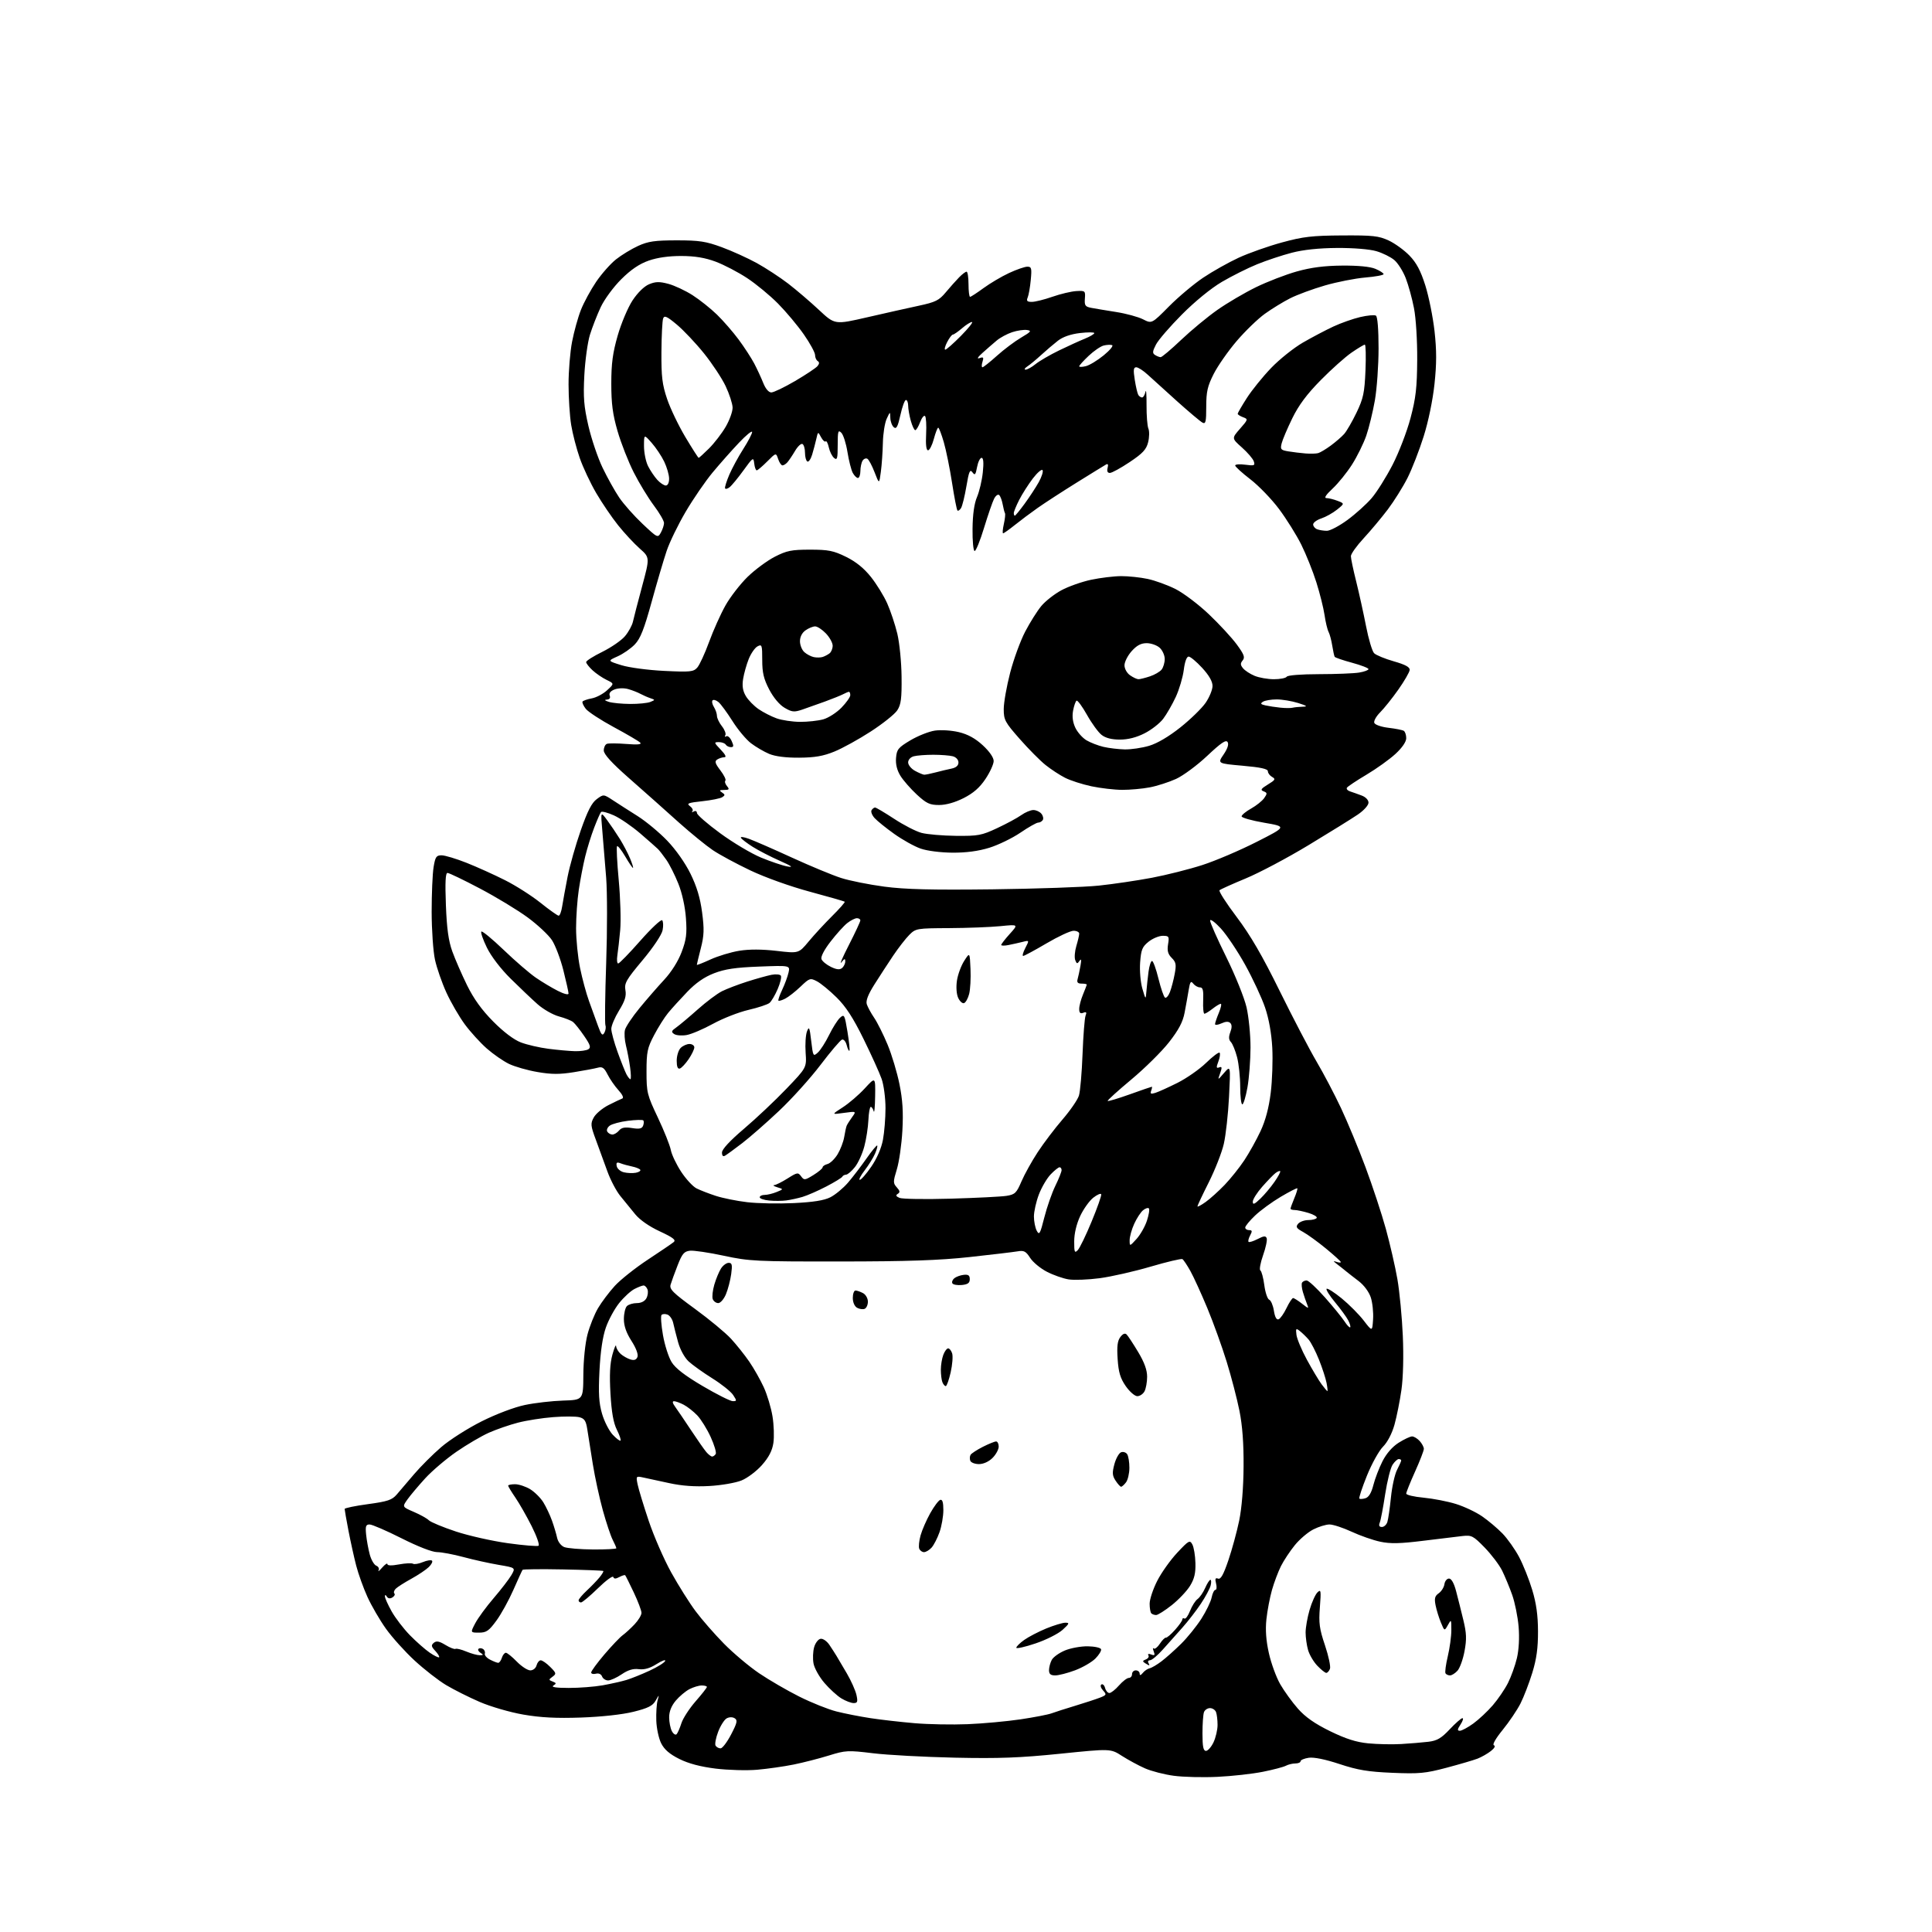 <?xml version="1.0" encoding="UTF-8" standalone="no"?>
<svg 
  version="1.1" 
  xmlns="http://www.w3.org/2000/svg" 
  xmlns:xlink="http://www.w3.org/1999/xlink" 
  xmlns:svg="http://www.w3.org/2000/svg"
  xmlns:rdf="http://www.w3.org/1999/02/22-rdf-syntax-ns#"
  xmlns:cc="http://creativecommons.org/ns#"
  xmlns:dc="http://purl.org/dc/elements/1.1/"
  viewBox="0 0 768 768"
  width="768"
  height="768"
>
<style>svg {background-color: white; }</style>"
<path stroke="none" fill="black" fill-rule="evenodd" d="M484.00,706.32C478.23,706.60 470.41,706.41 466.62,705.90C462.84,705.40 457.67,704.06 455.13,702.94C452.59,701.82 448.48,699.59 445.99,698.00C441.47,695.09 441.47,695.09 421.48,697.13C405.51,698.76 397.08,699.08 379.50,698.70C367.40,698.43 352.77,697.65 347.00,696.94C337.06,695.73 336.13,695.78 329.50,697.84C325.65,699.03 319.35,700.65 315.50,701.43C311.65,702.21 305.12,703.14 301.00,703.50C296.88,703.86 289.45,703.65 284.50,703.05C278.45,702.30 273.71,701.05 270.05,699.22C266.19,697.30 264.08,695.47 262.83,693.00C261.86,691.08 260.99,687.02 260.89,684.00C260.79,680.97 261.01,677.37 261.39,676.00C262.07,673.50 262.07,673.50 260.60,676.07C259.44,678.10 257.58,679.03 251.81,680.46C247.40,681.56 239.15,682.46 231.00,682.75C221.14,683.09 214.94,682.77 208.00,681.57C202.71,680.65 195.04,678.42 190.68,676.54C186.38,674.68 180.37,671.66 177.31,669.83C174.26,668.00 168.65,663.63 164.83,660.11C161.02,656.60 155.89,650.90 153.43,647.46C150.97,644.01 147.66,638.31 146.06,634.79C144.46,631.27 142.45,625.67 141.59,622.35C140.73,619.03 139.35,612.75 138.51,608.41C137.68,604.06 137.00,600.20 137.00,599.84C137.00,599.47 141.16,598.61 146.25,597.92C154.11,596.85 155.83,596.28 157.72,594.08C158.94,592.66 162.04,589.02 164.62,586.00C167.19,582.98 172.04,578.13 175.40,575.24C178.75,572.35 186.00,567.74 191.50,564.99C197.30,562.09 204.52,559.36 208.68,558.50C212.63,557.67 219.46,556.89 223.85,556.75C231.83,556.50 231.83,556.50 231.89,546.50C231.92,540.80 232.63,533.92 233.53,530.50C234.39,527.20 236.27,522.50 237.70,520.06C239.13,517.62 242.15,513.61 244.40,511.15C246.66,508.69 252.55,504.01 257.50,500.75C262.45,497.49 267.09,494.34 267.81,493.74C268.81,492.91 267.53,491.93 262.31,489.50C258.10,487.55 254.35,484.95 252.50,482.68C250.85,480.66 248.19,477.41 246.60,475.44C245.00,473.48 242.69,469.09 241.46,465.69C240.24,462.28 238.18,456.66 236.90,453.19C234.76,447.43 234.69,446.64 236.04,444.19C236.85,442.71 239.49,440.51 241.89,439.29C244.30,438.07 246.77,436.90 247.38,436.67C248.04,436.43 247.41,435.07 245.86,433.38C244.41,431.80 242.47,428.99 241.54,427.15C240.18,424.46 239.42,423.93 237.67,424.42C236.48,424.75 232.20,425.56 228.18,426.20C222.48,427.12 219.25,427.11 213.68,426.15C209.73,425.48 204.63,424.02 202.34,422.92C200.05,421.81 196.07,419.05 193.50,416.79C190.93,414.53 187.01,410.22 184.79,407.22C182.57,404.21 179.28,398.55 177.48,394.63C175.68,390.71 173.63,384.80 172.91,381.50C172.19,378.20 171.60,369.65 171.59,362.50C171.59,355.35 171.93,347.36 172.35,344.75C173.02,340.61 173.43,340.00 175.54,340.00C176.86,340.00 181.34,341.35 185.48,342.99C189.63,344.64 196.50,347.74 200.76,349.89C205.02,352.03 211.37,356.08 214.88,358.89C218.39,361.70 221.63,364.00 222.08,364.00C222.54,364.00 223.17,362.31 223.48,360.25C223.80,358.19 224.77,352.90 225.63,348.50C226.50,344.10 228.85,335.81 230.86,330.08C233.54,322.41 235.21,319.14 237.21,317.67C239.92,315.67 239.92,315.67 243.71,318.16C245.79,319.53 250.20,322.35 253.50,324.43C256.80,326.52 262.08,330.90 265.23,334.18C268.62,337.70 272.40,343.07 274.48,347.32C276.96,352.35 278.34,356.94 279.09,362.65C279.98,369.39 279.90,371.86 278.58,376.98C277.71,380.38 277.00,383.33 277.00,383.53C277.00,383.73 279.45,382.77 282.44,381.40C285.43,380.03 290.59,378.47 293.90,377.94C297.86,377.30 302.92,377.32 308.71,377.99C317.50,379.02 317.50,379.02 321.45,374.26C323.62,371.64 327.82,367.10 330.77,364.16C333.73,361.22 335.99,358.65 335.79,358.46C335.60,358.26 329.38,356.47 321.97,354.48C314.22,352.40 304.17,348.80 298.31,346.02C292.71,343.36 285.96,339.72 283.31,337.92C280.67,336.13 274.68,331.25 270.00,327.08C265.32,322.91 261.01,319.05 260.41,318.50C259.81,317.95 254.98,313.68 249.67,309.00C243.10,303.21 240.02,299.81 240.01,298.33C240.01,297.14 240.56,295.95 241.25,295.69C241.94,295.43 245.43,295.46 249.00,295.74C253.50,296.10 255.19,295.94 254.50,295.21C253.95,294.64 249.22,291.86 244.00,289.05C238.78,286.23 233.75,282.94 232.83,281.74C231.91,280.54 231.34,279.26 231.57,278.89C231.79,278.53 233.45,277.95 235.25,277.61C237.05,277.28 239.80,275.82 241.35,274.37C244.19,271.75 244.19,271.75 241.12,270.26C239.43,269.44 236.91,267.72 235.52,266.43C234.14,265.15 233.00,263.69 233.00,263.19C233.00,262.68 235.90,260.85 239.44,259.11C242.98,257.36 247.03,254.57 248.44,252.89C249.85,251.22 251.26,248.64 251.59,247.17C251.91,245.70 253.56,239.35 255.25,233.06C258.33,221.62 258.33,221.62 254.31,218.06C252.09,216.10 248.22,211.94 245.71,208.80C243.20,205.67 239.28,199.90 236.99,195.98C234.70,192.06 231.76,185.81 230.46,182.08C229.16,178.35 227.62,172.42 227.05,168.90C226.48,165.38 226.01,158.15 226.01,152.84C226.00,147.52 226.63,139.87 227.41,135.84C228.19,131.80 229.77,126.10 230.93,123.17C232.09,120.24 234.81,115.23 236.97,112.04C239.14,108.85 242.70,104.82 244.88,103.10C247.06,101.37 251.01,98.97 253.67,97.75C257.67,95.93 260.31,95.55 269.00,95.54C277.96,95.54 280.59,95.94 286.90,98.26C290.98,99.76 297.24,102.60 300.83,104.57C304.42,106.55 310.04,110.23 313.33,112.75C316.61,115.28 322.12,119.99 325.57,123.22C331.85,129.09 331.85,129.09 344.68,126.14C351.73,124.52 360.96,122.44 365.20,121.54C371.91,120.10 373.28,119.42 375.97,116.19C377.67,114.16 380.04,111.49 381.26,110.25C382.47,109.01 383.80,108.00 384.23,108.00C384.65,108.00 385.00,110.25 385.00,113.00C385.00,115.75 385.28,118.00 385.62,118.00C385.95,118.00 388.36,116.43 390.97,114.52C393.58,112.61 398.14,109.91 401.11,108.53C404.07,107.15 407.34,106.02 408.37,106.01C410.03,106.00 410.19,106.61 409.75,111.25C409.48,114.14 408.93,117.29 408.52,118.25C407.94,119.63 408.29,120.00 410.18,120.00C411.49,120.00 415.18,119.08 418.37,117.96C421.57,116.84 425.83,115.83 427.84,115.71C431.37,115.51 431.49,115.61 431.26,118.67C431.05,121.42 431.38,121.91 433.76,122.37C435.27,122.66 439.74,123.40 443.70,124.03C447.66,124.65 452.46,125.96 454.37,126.93C457.85,128.71 457.85,128.71 464.67,121.82C468.43,118.03 474.54,112.90 478.26,110.40C481.97,107.90 488.33,104.33 492.37,102.46C496.42,100.59 504.18,97.85 509.62,96.37C518.03,94.07 521.58,93.66 533.50,93.59C545.72,93.51 548.07,93.77 552.00,95.59C554.48,96.74 558.20,99.44 560.28,101.59C563.07,104.47 564.73,107.60 566.59,113.47C567.97,117.86 569.62,126.03 570.25,131.64C571.10,139.31 571.10,144.53 570.23,152.67C569.55,159.07 567.79,167.59 565.92,173.50C564.19,179.00 561.30,186.43 559.50,190.00C557.69,193.57 554.17,199.20 551.68,202.50C549.18,205.80 544.86,210.96 542.07,213.98C539.28,216.99 537.00,220.19 537.00,221.09C537.00,221.99 537.94,226.50 539.10,231.11C540.25,235.73 542.01,243.72 543.02,248.89C544.02,254.05 545.47,258.90 546.23,259.66C547.00,260.43 550.52,261.88 554.06,262.89C558.66,264.20 560.46,265.18 560.37,266.32C560.30,267.19 558.27,270.70 555.87,274.11C553.47,277.52 550.21,281.59 548.64,283.16C547.07,284.72 546.02,286.61 546.30,287.35C546.60,288.11 549.04,288.96 551.93,289.31C554.75,289.64 557.49,290.18 558.02,290.51C558.56,290.85 559.00,292.16 559.00,293.43C559.00,294.88 557.39,297.23 554.70,299.71C552.33,301.89 547.15,305.60 543.18,307.96C539.21,310.32 535.72,312.65 535.42,313.13C535.12,313.62 535.69,314.28 536.69,314.60C537.68,314.92 539.74,315.65 541.25,316.22C542.87,316.82 544.00,317.99 544.00,319.07C544.00,320.11 542.15,322.17 539.75,323.80C537.41,325.39 528.63,330.85 520.23,335.92C511.83,341.00 500.58,346.96 495.23,349.18C489.88,351.40 485.18,353.51 484.78,353.88C484.38,354.24 487.45,359.03 491.60,364.52C497.05,371.75 501.78,379.87 508.73,394.00C514.02,404.73 520.60,417.32 523.36,422.00C526.12,426.68 530.49,435.00 533.08,440.50C535.66,446.00 540.05,456.57 542.82,464.00C545.59,471.43 549.23,482.45 550.90,488.50C552.56,494.55 554.63,503.55 555.49,508.50C556.35,513.45 557.32,523.58 557.64,531.00C558.00,539.12 557.78,547.69 557.09,552.50C556.47,556.90 555.22,563.12 554.33,566.33C553.33,569.88 551.55,573.29 549.77,575.08C548.16,576.69 545.28,581.88 543.37,586.62C541.46,591.35 540.11,595.44 540.37,595.71C540.63,595.97 541.73,595.90 542.81,595.56C544.12,595.15 545.17,593.39 545.93,590.35C546.57,587.82 548.20,583.56 549.56,580.88C551.12,577.80 553.49,575.09 556.00,573.50C558.18,572.13 560.57,571.00 561.33,571.00C562.08,571.00 563.43,571.82 564.35,572.83C565.26,573.83 566.00,575.24 566.00,575.95C566.00,576.67 564.42,580.74 562.50,585.00C560.58,589.26 559.00,593.19 559.00,593.73C559.00,594.27 562.11,595.00 565.90,595.35C569.70,595.71 575.48,596.83 578.75,597.85C582.02,598.86 586.70,601.07 589.15,602.76C591.59,604.44 595.24,607.51 597.25,609.58C599.26,611.65 602.23,615.85 603.86,618.92C605.49,621.99 607.84,627.88 609.08,632.00C610.70,637.35 611.36,642.09 611.38,648.50C611.40,655.12 610.80,659.48 609.11,664.97C607.84,669.09 605.73,674.58 604.41,677.18C603.09,679.78 599.91,684.49 597.34,687.65C594.56,691.06 593.14,693.55 593.85,693.78C594.57,694.02 594.09,694.93 592.64,696.07C591.32,697.11 588.94,698.46 587.37,699.08C585.79,699.69 580.23,701.32 575.00,702.71C566.59,704.94 564.13,705.17 553.50,704.72C543.79,704.31 539.78,703.64 532.50,701.24C526.82,699.36 522.30,698.44 520.25,698.74C518.46,699.01 517.00,699.63 517.00,700.11C517.00,700.60 516.07,701.00 514.93,701.00C513.80,701.00 512.10,701.41 511.16,701.91C510.23,702.41 506.09,703.50 501.98,704.32C497.87,705.14 489.77,706.05 484.00,706.32zM479.39,696.00C480.15,696.00 481.50,694.47 482.39,692.60C483.27,690.73 484.00,687.62 484.00,685.68C484.00,683.75 483.73,681.45 483.39,680.58C483.06,679.71 481.98,679.00 481.00,679.00C480.02,679.00 478.94,679.71 478.61,680.58C478.27,681.45 478.00,685.28 478.00,689.08C478.00,694.31 478.34,696.00 479.39,696.00zM286.44,695.00C287.16,695.00 289.05,692.51 290.63,689.47C293.04,684.84 293.27,683.80 292.05,683.04C291.19,682.50 289.92,682.51 288.89,683.06C287.95,683.56 286.41,685.97 285.48,688.41C284.55,690.85 284.09,693.33 284.45,693.92C284.82,694.52 285.71,695.00 286.44,695.00zM557.00,693.28C560.58,693.07 565.44,692.67 567.81,692.38C571.27,691.96 572.93,690.99 576.28,687.43C578.57,684.99 580.85,683.00 581.34,683.00C581.83,683.00 581.49,684.12 580.59,685.50C579.29,687.49 579.23,688.00 580.33,688.00C581.08,688.00 583.48,686.71 585.66,685.13C587.84,683.55 591.32,680.29 593.40,677.88C595.48,675.47 598.20,671.48 599.45,669.00C600.70,666.52 602.30,662.07 603.00,659.11C603.78,655.77 604.04,651.00 603.67,646.61C603.34,642.70 602.19,637.02 601.12,634.00C600.05,630.98 598.24,626.63 597.11,624.33C595.97,622.04 592.84,617.92 590.16,615.16C585.66,610.54 584.98,610.19 581.39,610.59C579.25,610.83 572.19,611.69 565.70,612.49C556.61,613.62 552.71,613.71 548.70,612.86C545.84,612.26 540.71,610.47 537.29,608.88C533.88,607.30 529.92,606.00 528.50,606.00C527.08,606.00 524.18,606.89 522.05,607.98C519.92,609.06 516.61,611.88 514.71,614.23C512.80,616.58 510.33,620.31 509.21,622.53C508.10,624.75 506.49,629.02 505.63,632.03C504.78,635.04 503.78,640.27 503.42,643.66C502.97,647.90 503.27,652.12 504.40,657.16C505.30,661.20 507.33,666.75 508.91,669.50C510.49,672.25 513.66,676.63 515.96,679.24C518.93,682.59 522.66,685.20 528.73,688.17C535.00,691.23 539.10,692.54 543.91,693.01C547.53,693.36 553.42,693.49 557.00,693.28zM268.97,689.36C269.40,688.89 270.26,686.92 270.88,684.98C271.50,683.05 274.03,679.15 276.50,676.32C278.98,673.49 281.00,670.91 281.00,670.59C281.00,670.26 280.08,670.00 278.95,670.00C277.82,670.00 275.63,670.66 274.07,671.46C272.51,672.27 270.06,674.33 268.62,676.04C266.89,678.10 266.00,680.34 266.00,682.64C266.00,684.56 266.49,687.05 267.09,688.17C267.69,689.30 268.54,689.83 268.97,689.36zM384.65,685.39C390.79,685.14 400.24,684.27 405.65,683.47C411.07,682.66 416.62,681.59 418.00,681.08C419.38,680.57 423.65,679.20 427.50,678.04C431.35,676.87 435.75,675.43 437.28,674.83C439.87,673.81 439.95,673.60 438.47,671.96C437.56,670.96 437.28,669.95 437.82,669.61C438.34,669.29 439.01,669.92 439.29,671.01C439.58,672.11 440.35,673.00 441.00,673.00C441.65,673.00 443.37,671.65 444.81,670.00C446.26,668.35 448.02,667.00 448.72,667.00C449.43,667.00 450.00,666.33 450.00,665.50C450.00,664.67 450.68,664.00 451.50,664.00C452.32,664.00 453.01,664.56 453.03,665.25C453.05,666.12 453.43,666.05 454.29,665.00C454.96,664.17 456.18,663.35 457.00,663.17C457.83,662.99 459.95,661.74 461.72,660.39C463.49,659.05 466.99,655.93 469.49,653.46C472.00,650.99 475.62,646.50 477.55,643.50C479.47,640.49 481.32,636.67 481.65,635.01C481.98,633.36 482.65,632.00 483.14,632.00C483.64,632.00 483.75,630.87 483.41,629.49C482.93,627.57 483.11,627.11 484.20,627.52C485.25,627.93 486.34,625.99 488.28,620.29C489.74,616.00 491.68,608.90 492.59,604.50C493.61,599.56 494.29,591.34 494.34,583.00C494.41,573.82 493.88,566.72 492.70,560.81C491.74,556.03 489.46,547.26 487.62,541.31C485.79,535.37 482.33,525.77 479.93,520.00C477.53,514.23 474.50,507.59 473.20,505.26C471.90,502.93 470.48,500.80 470.04,500.52C469.60,500.25 463.92,501.59 457.42,503.50C450.93,505.41 441.82,507.48 437.19,508.10C432.56,508.71 426.98,508.93 424.80,508.58C422.62,508.24 418.73,506.87 416.17,505.55C413.60,504.23 410.60,501.75 409.50,500.03C407.81,497.39 407.04,496.99 404.50,497.43C402.85,497.71 394.30,498.73 385.50,499.69C373.40,501.01 360.84,501.44 334.00,501.46C300.60,501.49 297.86,501.36 287.75,499.18C281.84,497.91 275.77,497.01 274.25,497.18C271.94,497.45 271.16,498.38 269.36,503.00C268.18,506.02 266.93,509.46 266.58,510.64C266.03,512.47 267.44,513.87 276.26,520.30C281.94,524.44 288.38,529.78 290.58,532.16C292.77,534.55 296.05,538.65 297.85,541.28C299.66,543.91 302.25,548.50 303.62,551.47C304.98,554.45 306.54,559.66 307.09,563.07C307.64,566.47 307.79,571.22 307.43,573.61C306.97,576.67 305.62,579.29 302.90,582.37C300.78,584.79 297.11,587.55 294.77,588.50C292.42,589.46 286.68,590.45 282.00,590.71C276.23,591.04 271.09,590.67 266.00,589.56C261.88,588.66 257.21,587.65 255.64,587.32C252.84,586.72 252.79,586.78 253.47,590.10C253.85,591.97 255.83,598.48 257.87,604.56C259.91,610.64 263.93,619.87 266.81,625.06C269.69,630.25 274.06,637.20 276.53,640.50C278.99,643.80 284.05,649.59 287.76,653.36C291.46,657.13 297.74,662.41 301.69,665.10C305.65,667.79 312.85,671.97 317.69,674.40C322.54,676.83 329.20,679.50 332.50,680.33C335.80,681.17 341.88,682.36 346.00,682.99C350.12,683.62 358.00,684.52 363.50,684.99C369.00,685.47 378.52,685.64 384.65,685.39zM339.33,677.00C338.32,676.99 336.12,676.15 334.44,675.13C332.76,674.10 329.72,671.33 327.70,668.97C325.68,666.61 323.74,663.14 323.39,661.27C323.04,659.39 323.15,656.47 323.64,654.77C324.12,653.08 325.28,651.58 326.21,651.44C327.14,651.30 328.70,652.39 329.69,653.85C330.67,655.31 331.93,657.26 332.49,658.19C333.04,659.11 334.90,662.26 336.62,665.19C338.33,668.11 340.05,671.96 340.45,673.75C341.05,676.49 340.87,677.00 339.33,677.00zM226.07,670.98C230.23,670.99 236.30,670.52 239.57,669.94C242.83,669.35 247.07,668.40 249.00,667.82C250.93,667.24 255.06,665.58 258.19,664.13C261.33,662.69 264.12,660.94 264.41,660.26C264.70,659.58 263.18,660.12 261.04,661.47C258.37,663.16 256.16,663.80 253.94,663.52C251.69,663.23 249.65,663.84 247.13,665.56C245.15,666.90 242.73,668.00 241.74,668.00C240.75,668.00 239.66,667.29 239.33,666.42C238.97,665.47 237.98,665.03 236.86,665.33C235.84,665.59 235.00,665.37 235.00,664.83C235.00,664.29 237.36,661.07 240.25,657.67C243.14,654.28 246.40,650.85 247.50,650.05C248.60,649.25 250.74,647.29 252.25,645.69C253.76,644.09 255.00,642.05 255.00,641.14C255.00,640.24 253.62,636.58 251.93,633.01C250.24,629.45 248.71,626.37 248.52,626.18C248.33,625.99 247.27,626.32 246.17,626.91C244.72,627.68 244.06,627.67 243.79,626.87C243.59,626.26 240.83,628.29 237.67,631.38C234.50,634.47 231.48,637.00 230.96,637.00C230.43,637.00 230.00,636.62 230.00,636.16C230.00,635.70 231.46,633.96 233.25,632.29C235.04,630.62 237.32,628.26 238.32,627.03C239.32,625.81 240.00,624.67 239.82,624.49C239.64,624.32 232.43,624.04 223.80,623.87C215.16,623.70 207.93,623.78 207.73,624.03C207.53,624.29 205.89,627.88 204.08,632.00C202.27,636.12 199.23,641.64 197.31,644.25C194.33,648.32 193.34,649.00 190.39,649.00C186.96,649.00 186.96,649.00 188.93,645.25C190.02,643.19 193.29,638.72 196.20,635.33C199.12,631.93 202.29,627.82 203.25,626.18C204.99,623.20 204.99,623.20 198.25,622.06C194.54,621.43 188.23,620.04 184.24,618.96C180.25,617.88 175.52,617.00 173.74,616.99C171.81,616.99 166.09,614.76 159.61,611.49C153.62,608.47 147.91,606.00 146.92,606.00C145.44,606.00 145.20,606.68 145.54,610.02C145.76,612.24 146.41,615.79 146.98,617.92C147.55,620.05 148.72,622.06 149.57,622.39C150.43,622.72 150.84,623.55 150.49,624.24C150.14,624.93 150.78,624.44 151.92,623.14C153.07,621.84 154.00,621.22 154.00,621.76C154.00,622.38 155.68,622.43 158.61,621.88C161.15,621.41 163.65,621.28 164.17,621.61C164.69,621.93 166.46,621.64 168.09,620.96C169.73,620.28 171.36,620.03 171.73,620.39C172.09,620.76 171.51,621.91 170.44,622.94C169.38,623.98 166.26,626.07 163.52,627.58C160.77,629.09 157.98,630.87 157.31,631.54C156.64,632.21 156.40,633.06 156.77,633.44C157.14,633.81 156.79,634.51 156.00,635.00C155.07,635.57 154.28,635.46 153.79,634.70C153.27,633.88 153.03,633.85 153.02,634.62C153.01,635.24 154.20,637.90 155.67,640.53C157.15,643.17 160.41,647.42 162.92,650.00C165.44,652.57 168.99,655.70 170.81,656.95C172.63,658.20 174.31,659.02 174.55,658.79C174.78,658.55 174.10,657.41 173.03,656.26C171.41,654.53 171.32,653.98 172.45,653.04C173.49,652.18 174.59,652.39 177.08,653.90C178.89,655.00 180.68,655.70 181.07,655.45C181.47,655.21 183.40,655.69 185.36,656.51C187.33,657.33 189.74,657.99 190.72,657.98C192.21,657.97 192.26,657.82 191.03,657.04C190.22,656.53 189.85,655.81 190.21,655.45C190.57,655.09 191.37,655.11 191.99,655.49C192.60,655.87 192.93,656.70 192.73,657.32C192.52,657.95 193.44,659.04 194.79,659.73C196.13,660.43 197.60,661.00 198.05,661.00C198.50,661.00 199.15,660.10 199.50,659.00C199.85,657.90 200.56,657.00 201.09,657.00C201.61,657.00 203.56,658.58 205.43,660.50C207.30,662.42 209.72,664.00 210.80,664.00C211.93,664.00 212.99,663.14 213.29,662.00C213.58,660.90 214.33,660.00 214.95,660.00C215.58,660.00 217.28,661.18 218.72,662.63C221.15,665.06 221.22,665.36 219.65,666.51C218.04,667.69 218.05,667.80 219.69,668.44C221.19,669.01 221.23,669.24 219.97,670.04C218.99,670.66 221.00,670.97 226.07,670.98zM419.46,666.00C417.64,666.00 417.00,665.46 417.00,663.93C417.00,662.80 417.49,660.96 418.09,659.84C418.68,658.72 421.05,657.03 423.34,656.08C425.63,655.13 429.71,654.39 432.41,654.43C435.11,654.47 437.49,654.99 437.69,655.59C437.89,656.18 436.87,657.85 435.43,659.30C433.98,660.75 430.35,662.85 427.36,663.97C424.37,665.09 420.82,666.00 419.46,666.00zM576.40,666.00C575.70,666.00 574.89,665.63 574.61,665.18C574.33,664.72 574.74,661.68 575.51,658.43C576.29,655.17 576.93,650.48 576.93,648.00C576.93,643.66 576.88,643.59 575.57,645.96C574.20,648.42 574.20,648.42 572.77,644.96C571.98,643.06 571.03,639.97 570.66,638.10C570.12,635.38 570.38,634.42 571.93,633.34C572.99,632.59 574.01,630.97 574.18,629.74C574.36,628.51 575.17,627.50 576.00,627.50C576.96,627.50 577.98,629.31 578.82,632.50C579.55,635.25 580.84,640.42 581.70,643.98C582.97,649.22 583.06,651.58 582.17,656.36C581.57,659.61 580.31,663.10 579.38,664.13C578.45,665.16 577.11,666.00 576.40,666.00zM527.22,665.00C526.75,665.00 525.16,663.73 523.67,662.17C522.18,660.62 520.52,657.81 519.98,655.93C519.44,654.05 519.00,650.90 519.00,648.94C519.00,646.97 519.71,642.92 520.59,639.93C521.46,636.94 522.86,633.83 523.71,633.00C525.09,631.65 525.19,632.26 524.67,638.91C524.18,645.22 524.48,647.46 526.70,654.04C528.13,658.29 529.02,662.49 528.68,663.38C528.34,664.27 527.68,665.00 527.22,665.00zM456.81,661.98C456.64,661.98 455.90,661.59 455.17,661.12C454.10,660.45 454.16,660.15 455.48,659.65C456.39,659.30 456.85,658.57 456.51,658.02C456.14,657.42 456.59,657.29 457.62,657.69C459.00,658.21 459.20,657.97 458.62,656.45C458.22,655.41 458.22,654.89 458.62,655.29C459.02,655.69 460.11,654.85 461.05,653.43C461.98,652.00 463.07,650.91 463.46,651.00C463.86,651.09 465.49,649.69 467.09,647.90C468.69,646.11 470.00,644.24 470.00,643.76C470.00,643.28 470.37,643.11 470.83,643.40C471.29,643.68 472.29,642.31 473.06,640.35C473.83,638.40 475.17,636.28 476.05,635.65C476.93,635.02 478.28,633.04 479.07,631.25C479.85,629.46 480.79,628.00 481.15,628.00C481.51,628.00 481.56,629.01 481.25,630.25C480.95,631.49 479.20,634.75 477.37,637.50C475.54,640.25 472.23,644.52 470.02,647.00C467.80,649.48 464.31,653.40 462.25,655.71C460.19,658.03 457.91,659.94 457.19,659.96C456.47,659.98 456.16,660.45 456.50,661.00C456.84,661.55 456.98,661.99 456.81,661.98zM411.64,653.29C407.44,654.71 404.00,655.47 404.00,655.00C404.00,654.52 405.41,653.13 407.14,651.90C408.87,650.67 412.81,648.62 415.89,647.35C418.98,646.09 422.40,645.05 423.50,645.05C425.24,645.06 425.09,645.43 422.39,647.89C420.67,649.45 415.84,651.88 411.64,653.29zM459.58,642.00C458.89,642.00 458.03,641.70 457.67,641.33C457.30,640.97 457.00,639.24 457.00,637.49C457.00,635.75 458.36,631.66 460.02,628.41C461.67,625.16 465.25,620.13 467.97,617.23C472.60,612.29 472.98,612.09 473.99,613.97C474.58,615.08 475.13,618.40 475.20,621.35C475.31,625.37 474.77,627.63 473.04,630.43C471.77,632.48 468.51,635.92 465.78,638.08C463.05,640.24 460.26,642.00 459.58,642.00zM367.31,617.00C366.56,617.00 365.70,616.37 365.40,615.60C365.11,614.84 365.35,612.47 365.94,610.35C366.53,608.23 368.25,604.28 369.76,601.57C371.27,598.86 373.06,596.46 373.75,596.23C374.62,595.95 375.00,597.18 375.00,600.29C375.00,602.74 374.31,606.70 373.47,609.07C372.63,611.45 371.21,614.21 370.32,615.20C369.42,616.19 368.07,617.00 367.31,617.00zM235.75,615.94C240.84,615.97 245.00,615.75 245.00,615.45C245.00,615.15 244.35,613.65 243.56,612.12C242.77,610.60 241.01,605.33 239.65,600.42C238.29,595.52 236.49,587.23 235.65,582.00C234.81,576.77 233.83,570.59 233.47,568.25C232.94,564.79 232.35,563.88 230.29,563.36C228.90,563.01 224.22,562.99 219.90,563.33C215.58,563.66 209.30,564.65 205.94,565.52C202.58,566.38 197.39,568.18 194.40,569.50C191.41,570.82 185.58,574.25 181.44,577.10C177.31,579.96 171.71,584.72 169.01,587.68C166.31,590.64 163.14,594.39 161.98,596.03C159.86,599.01 159.86,599.01 164.49,601.00C167.04,602.09 169.74,603.59 170.48,604.34C171.23,605.08 176.04,607.08 181.17,608.78C186.30,610.48 195.60,612.57 201.83,613.44C208.07,614.31 213.57,614.76 214.07,614.46C214.57,614.15 213.35,610.66 211.36,606.70C209.36,602.74 206.45,597.62 204.87,595.32C203.29,593.02 202.00,590.88 202.00,590.57C202.00,590.26 203.24,590.00 204.75,590.00C206.26,590.01 208.97,590.90 210.76,591.99C212.55,593.09 214.92,595.45 216.01,597.24C217.11,599.03 218.65,602.30 219.43,604.50C220.22,606.70 221.13,609.76 221.46,611.29C221.80,612.88 223.02,614.47 224.28,614.98C225.50,615.47 230.66,615.90 235.75,615.94zM549.33,607.00C550.17,607.00 551.15,606.10 551.50,605.00C551.85,603.90 552.49,599.51 552.92,595.24C553.35,590.97 554.44,586.04 555.35,584.29C556.26,582.54 557.00,580.85 557.00,580.55C557.00,580.25 556.56,580.00 556.02,580.00C555.49,580.00 554.38,581.02 553.56,582.27C552.74,583.52 551.42,588.81 550.62,594.02C549.83,599.23 548.87,604.29 548.48,605.25C548.00,606.46 548.26,607.00 549.33,607.00zM445.66,591.00C445.32,591.00 444.33,589.91 443.46,588.58C442.15,586.58 442.07,585.45 442.99,582.03C443.60,579.76 444.80,577.63 445.65,577.30C446.51,576.98 447.60,577.34 448.09,578.10C448.57,578.87 448.96,581.30 448.95,583.50C448.94,585.70 448.34,588.29 447.61,589.25C446.88,590.21 446.00,591.00 445.66,591.00zM389.15,582.00C387.54,582.00 385.98,581.40 385.70,580.66C385.42,579.92 385.48,578.86 385.84,578.29C386.20,577.73 388.39,576.31 390.71,575.13C393.03,573.96 395.39,573.00 395.96,573.00C396.53,573.00 397.00,573.92 397.00,575.05C397.00,576.17 395.90,578.20 394.55,579.55C393.05,581.04 390.94,582.00 389.15,582.00zM283.10,579.00C283.53,579.00 284.16,578.54 284.51,577.99C284.85,577.43 283.95,574.39 282.51,571.24C281.07,568.08 278.67,564.22 277.19,562.66C275.71,561.10 273.28,559.19 271.80,558.41C270.31,557.63 268.57,557.00 267.93,557.00C267.17,557.00 267.34,557.80 268.41,559.25C269.31,560.49 272.14,564.65 274.68,568.50C277.22,572.35 279.98,576.29 280.80,577.25C281.63,578.21 282.66,579.00 283.10,579.00zM246.67,572.66C246.93,572.40 246.27,570.46 245.21,568.35C243.85,565.63 243.10,561.40 242.67,554.00C242.24,546.50 242.46,542.07 243.44,538.50C244.20,535.75 244.86,534.22 244.91,535.10C244.96,535.97 245.79,537.38 246.75,538.23C247.71,539.07 249.46,540.06 250.63,540.41C252.11,540.86 252.96,540.55 253.40,539.40C253.79,538.39 252.85,535.88 251.02,533.03C248.96,529.82 248.00,527.07 248.00,524.36C248.00,522.18 248.54,519.86 249.20,519.20C249.86,518.54 251.64,518.00 253.16,518.00C254.87,518.00 256.32,517.26 256.96,516.07C257.53,515.01 257.72,513.44 257.39,512.57C257.06,511.71 256.36,511.00 255.84,511.00C255.32,511.00 253.69,511.63 252.20,512.40C250.72,513.16 247.99,515.67 246.15,517.96C244.31,520.25 241.92,524.63 240.85,527.70C239.56,531.37 238.69,537.24 238.30,544.89C237.85,553.98 238.07,557.72 239.33,562.01C240.21,565.03 242.12,568.77 243.57,570.32C245.02,571.86 246.41,572.92 246.67,572.66zM291.27,556.98C292.93,557.00 292.94,556.84 291.43,554.53C290.54,553.17 286.81,550.19 283.15,547.91C279.49,545.62 275.25,542.59 273.71,541.16C272.10,539.65 270.35,536.44 269.55,533.53C268.79,530.76 267.91,527.31 267.60,525.86C267.28,524.41 266.26,522.93 265.34,522.58C264.42,522.22 263.35,522.29 262.97,522.72C262.59,523.15 262.84,526.75 263.54,530.72C264.23,534.69 265.78,539.53 266.98,541.46C268.49,543.91 272.26,546.82 279.33,550.98C284.92,554.27 290.30,556.97 291.27,556.98zM452.10,555.00C451.09,555.00 449.03,553.20 447.50,551.00C445.34,547.88 444.63,545.53 444.28,540.25C443.94,535.21 444.21,533.00 445.35,531.50C446.36,530.17 447.20,529.83 447.87,530.50C448.42,531.05 450.47,534.17 452.43,537.44C454.89,541.53 456.00,544.59 456.00,547.26C456.00,549.39 455.53,552.00 454.96,553.07C454.40,554.13 453.11,555.00 452.10,555.00zM527.66,553.00C527.82,553.00 527.67,551.54 527.33,549.75C526.99,547.96 525.64,543.80 524.32,540.50C523.00,537.20 521.14,533.60 520.20,532.50C519.25,531.40 517.69,529.88 516.74,529.13C515.18,527.89 515.04,528.04 515.36,530.63C515.56,532.21 517.42,536.65 519.51,540.50C521.60,544.35 524.23,548.74 525.34,550.25C526.46,551.76 527.51,553.00 527.66,553.00zM375.95,551.00C375.54,551.00 374.94,550.29 374.61,549.42C374.27,548.55 374.00,546.33 374.00,544.48C374.00,542.64 374.44,539.98 374.98,538.57C375.51,537.15 376.38,536.00 376.91,536.00C377.43,536.00 378.15,536.90 378.50,538.01C378.85,539.11 378.59,542.49 377.91,545.51C377.23,548.53 376.35,551.00 375.95,551.00zM545.82,524.44C546.00,521.72 545.59,517.81 544.91,515.75C544.18,513.54 542.20,510.87 540.09,509.26C538.11,507.76 535.83,505.97 535.00,505.29C534.17,504.60 532.60,503.35 531.50,502.52C529.91,501.30 529.86,501.12 531.25,501.60C532.21,501.94 533.00,501.98 533.00,501.69C533.00,501.41 530.35,499.00 527.12,496.34C523.89,493.68 519.79,490.71 518.01,489.73C515.33,488.27 514.99,487.72 516.01,486.48C516.69,485.67 518.51,485.00 520.06,485.00C521.61,485.00 523.12,484.62 523.41,484.15C523.70,483.68 522.21,482.78 520.10,482.15C517.99,481.52 515.53,481.00 514.63,481.00C513.74,481.00 513.00,480.76 513.00,480.47C513.00,480.18 513.68,478.31 514.51,476.31C515.35,474.32 515.88,472.55 515.70,472.37C515.52,472.19 512.56,473.71 509.11,475.75C505.66,477.79 501.07,481.14 498.92,483.19C496.76,485.24 495.00,487.39 495.00,487.96C495.00,488.53 495.69,489.00 496.54,489.00C497.78,489.00 497.86,489.39 496.95,491.09C496.34,492.23 496.06,493.39 496.33,493.66C496.59,493.93 498.21,493.42 499.93,492.54C502.38,491.27 503.14,491.20 503.53,492.22C503.80,492.93 503.16,495.98 502.09,498.99C501.03,502.01 500.54,504.72 501.01,505.01C501.49,505.30 502.19,507.93 502.58,510.85C502.96,513.78 503.84,516.38 504.52,516.65C505.21,516.91 506.05,518.88 506.39,521.03C506.79,523.57 507.45,524.76 508.26,524.44C508.94,524.18 510.36,522.17 511.41,519.98C512.46,517.79 513.64,516.00 514.03,516.00C514.41,516.00 516.00,517.00 517.56,518.22C520.20,520.30 520.33,520.32 519.59,518.47C519.15,517.39 518.40,515.20 517.92,513.61C517.45,512.02 517.30,510.33 517.59,509.86C517.88,509.39 518.70,509.00 519.41,509.00C520.13,509.00 523.40,512.04 526.69,515.75C529.97,519.46 533.47,523.75 534.47,525.28C535.46,526.81 536.47,527.86 536.72,527.62C536.96,527.37 536.61,526.12 535.93,524.84C535.26,523.55 532.92,520.34 530.73,517.71C528.54,515.08 527.02,512.65 527.34,512.32C527.67,511.99 530.36,513.70 533.32,516.11C536.27,518.53 540.22,522.50 542.10,524.94C545.50,529.37 545.50,529.37 545.82,524.44zM343.69,520.29C342.97,520.57 341.62,520.37 340.69,519.85C339.70,519.29 339.00,517.68 339.00,515.95C339.00,514.33 339.48,513.00 340.07,513.00C340.65,513.00 342.00,513.47 343.07,514.04C344.14,514.61 345.00,516.12 345.00,517.43C345.00,518.73 344.41,520.01 343.69,520.29zM285.52,518.00C284.65,518.00 283.67,517.29 283.33,516.42C283.00,515.56 283.28,512.97 283.95,510.67C284.62,508.38 285.82,505.49 286.61,504.25C287.40,503.01 288.77,502.00 289.66,502.00C290.99,502.00 291.17,502.77 290.66,506.48C290.32,508.94 289.38,512.54 288.57,514.48C287.76,516.42 286.39,518.00 285.52,518.00zM382.34,510.81C380.61,510.97 378.93,510.69 378.60,510.17C378.28,509.65 378.62,508.73 379.34,508.13C380.07,507.53 381.75,506.92 383.08,506.77C384.92,506.56 385.50,506.98 385.50,508.50C385.50,510.01 384.73,510.57 382.34,510.81zM428.42,496.96C429.20,496.16 431.69,491.03 433.94,485.57C436.20,480.12 437.92,475.25 437.75,474.75C437.59,474.26 436.17,474.87 434.60,476.10C433.03,477.33 430.69,480.63 429.38,483.42C427.91,486.60 427.02,490.36 427.01,493.46C427.00,497.77 427.19,498.24 428.42,496.96zM451.79,492.50C453.29,490.85 455.15,487.59 455.92,485.25C456.69,482.90 457.04,480.70 456.69,480.35C456.34,480.00 455.29,480.34 454.37,481.11C453.44,481.87 451.86,484.30 450.86,486.50C449.86,488.70 449.05,491.62 449.05,493.00C449.06,495.50 449.06,495.50 451.79,492.50zM415.14,483.93C416.18,479.84 418.14,474.21 419.51,471.40C420.88,468.60 422.00,465.78 422.00,465.15C422.00,464.52 421.63,464.00 421.19,464.00C420.74,464.00 419.15,465.28 417.65,466.84C416.15,468.41 414.04,472.01 412.96,474.85C411.88,477.70 411.00,481.62 411.00,483.58C411.00,485.53 411.51,488.08 412.13,489.25C413.13,491.12 413.48,490.51 415.14,483.93zM479.25,477.82C481.04,476.55 484.44,473.48 486.82,471.01C489.19,468.53 492.70,464.14 494.62,461.25C496.53,458.37 499.44,453.16 501.07,449.67C503.06,445.41 504.39,440.41 505.13,434.42C505.74,429.51 506.01,421.45 505.75,416.50C505.44,410.77 504.40,404.95 502.88,400.50C501.57,396.65 498.02,389.03 495.00,383.57C491.98,378.12 487.61,371.59 485.29,369.07C482.97,366.56 481.06,365.15 481.04,365.95C481.02,366.74 483.91,373.27 487.46,380.45C491.01,387.63 494.63,396.60 495.51,400.39C496.39,404.18 497.10,411.38 497.10,416.39C497.09,421.40 496.54,428.54 495.88,432.25C495.22,435.96 494.30,439.00 493.84,439.00C493.38,439.00 493.00,435.86 493.00,432.01C493.00,428.17 492.44,422.88 491.76,420.26C491.08,417.64 489.97,414.92 489.30,414.22C488.42,413.29 488.36,412.20 489.07,410.30C489.74,408.54 489.74,407.34 489.06,406.66C488.38,405.98 487.23,406.03 485.53,406.81C484.14,407.44 483.00,407.57 483.00,407.10C483.00,406.63 483.68,404.61 484.51,402.62C485.35,400.63 485.68,399.01 485.26,399.02C484.84,399.03 483.38,399.92 482.00,401.00C480.62,402.08 479.18,402.97 478.78,402.98C478.39,402.99 478.16,400.64 478.28,397.75C478.45,393.65 478.17,392.50 477.00,392.50C476.18,392.50 474.98,391.83 474.34,391.01C473.39,389.79 473.06,390.24 472.52,393.51C472.16,395.71 471.43,399.77 470.90,402.55C470.20,406.25 468.56,409.37 464.72,414.28C461.85,417.96 455.10,424.63 449.72,429.12C444.34,433.61 440.11,437.44 440.32,437.65C440.52,437.86 444.48,436.67 449.10,435.02C453.72,433.36 457.66,432.01 457.86,432.00C458.05,432.00 457.94,432.70 457.61,433.57C457.14,434.81 457.48,434.99 459.26,434.43C460.49,434.05 464.46,432.25 468.09,430.44C471.71,428.62 476.82,425.05 479.44,422.51C482.06,419.96 484.48,418.14 484.81,418.47C485.14,418.81 484.92,420.38 484.32,421.96C483.43,424.33 483.48,424.75 484.63,424.31C485.77,423.87 485.85,424.31 485.02,426.64C484.00,429.50 484.00,429.50 486.59,426.50C489.19,423.50 489.19,423.50 488.56,436.00C488.21,442.88 487.27,451.31 486.48,454.73C485.69,458.16 483.00,465.02 480.52,469.96C478.03,474.91 476.00,479.22 476.00,479.55C476.00,479.87 477.46,479.10 479.25,477.82zM315.50,478.25C323.23,477.88 327.56,477.20 330.07,475.94C332.03,474.95 335.18,472.34 337.07,470.15C338.96,467.95 342.26,463.64 344.41,460.57C346.56,457.50 348.49,455.16 348.70,455.37C348.91,455.57 348.52,457.04 347.83,458.62C347.15,460.20 345.29,463.19 343.71,465.25C342.13,467.31 341.26,469.00 341.79,469.00C342.32,469.00 344.38,466.64 346.36,463.75C348.57,460.54 350.36,456.41 350.98,453.11C351.54,450.15 352.00,444.47 352.00,440.49C352.00,436.51 351.31,431.28 350.46,428.88C349.61,426.47 346.38,419.32 343.27,413.00C339.16,404.63 336.25,400.14 332.56,396.50C329.78,393.75 326.25,390.86 324.73,390.07C322.08,388.70 321.79,388.80 318.23,392.20C316.18,394.16 313.45,396.30 312.16,396.96C310.88,397.62 309.66,397.99 309.44,397.78C309.23,397.56 309.90,395.62 310.93,393.45C311.96,391.28 313.09,388.21 313.45,386.63C314.10,383.76 314.10,383.76 301.80,384.23C292.37,384.59 288.18,385.21 283.84,386.89C279.97,388.38 276.60,390.72 273.18,394.29C270.43,397.15 267.02,400.91 265.60,402.64C264.17,404.36 261.66,408.35 260.01,411.49C257.33,416.58 257.00,418.16 257.00,425.97C257.00,434.28 257.23,435.22 261.50,444.23C263.97,449.45 266.29,455.24 266.65,457.11C267.00,458.97 268.86,462.88 270.77,465.79C272.68,468.70 275.43,471.67 276.87,472.40C278.32,473.13 281.76,474.47 284.52,475.37C287.28,476.27 292.91,477.41 297.02,477.89C301.13,478.38 309.45,478.54 315.50,478.25zM500.98,476.52C502.62,474.95 505.16,471.93 506.63,469.81C508.10,467.70 509.12,465.78 508.90,465.56C508.68,465.34 507.82,465.69 507.00,466.33C506.17,466.97 503.81,469.41 501.75,471.75C499.69,474.09 498.00,476.76 498.00,477.69C498.00,479.01 498.65,478.75 500.98,476.52zM312.50,477.20C310.85,477.41 307.81,477.43 305.75,477.23C303.69,477.04 302.00,476.46 302.00,475.94C302.00,475.42 302.87,475.00 303.93,475.00C305.00,475.00 307.14,474.49 308.68,473.86C311.50,472.72 311.50,472.72 309.00,471.96C307.62,471.54 307.07,471.15 307.77,471.10C308.47,471.04 310.87,469.84 313.11,468.43C316.91,466.03 317.26,465.97 318.45,467.60C319.64,469.23 319.94,469.20 323.36,467.09C325.36,465.85 327.00,464.48 327.00,464.04C327.00,463.59 327.88,463.00 328.95,462.72C330.02,462.44 331.82,460.70 332.95,458.86C334.07,457.01 335.26,453.93 335.58,452.00C335.89,450.07 336.34,448.05 336.56,447.50C336.79,446.95 337.75,445.42 338.71,444.10C340.44,441.71 340.44,441.71 335.47,442.39C330.50,443.08 330.50,443.08 335.00,440.18C337.48,438.59 341.41,435.21 343.75,432.67C348.00,428.04 348.00,428.04 347.88,435.77C347.82,440.02 347.56,442.71 347.31,441.75C347.06,440.79 346.53,440.00 346.14,440.00C345.75,440.00 345.33,442.36 345.20,445.25C345.07,448.14 344.35,452.85 343.58,455.72C342.82,458.60 341.14,462.29 339.85,463.92C338.56,465.55 336.98,466.91 336.33,466.94C335.69,466.98 335.02,467.34 334.83,467.75C334.65,468.16 331.80,469.91 328.50,471.63C325.20,473.35 320.93,475.22 319.00,475.79C317.07,476.35 314.15,476.99 312.50,477.20zM377.94,476.49C388.07,476.20 398.05,475.70 400.11,475.37C403.47,474.83 404.08,474.25 406.05,469.63C407.26,466.81 410.17,461.57 412.51,458.00C414.85,454.43 419.29,448.57 422.37,445.00C425.45,441.43 428.39,437.15 428.90,435.50C429.41,433.85 430.05,426.43 430.33,419.00C430.61,411.57 431.15,404.71 431.53,403.74C432.06,402.40 431.84,402.12 430.61,402.60C429.44,403.05 429.00,402.63 429.00,401.07C429.00,399.90 429.68,397.32 430.50,395.35C431.32,393.37 432.00,391.59 432.00,391.38C432.00,391.17 431.07,391.00 429.93,391.00C428.44,391.00 428.00,390.51 428.36,389.25C428.63,388.29 429.14,385.93 429.49,384.00C429.94,381.50 429.83,380.92 429.11,381.97C428.25,383.23 428.01,383.19 427.42,381.65C427.04,380.66 427.24,378.14 427.86,376.06C428.49,373.97 429.00,371.76 429.00,371.13C429.00,370.51 427.99,370.00 426.75,370.00C425.51,370.00 420.67,372.25 416.00,375.00C411.33,377.75 407.15,380.00 406.73,380.00C406.30,380.00 406.68,378.59 407.57,376.87C409.19,373.74 409.19,373.74 406.48,374.42C404.99,374.79 402.47,375.36 400.88,375.67C399.30,375.99 398.00,375.97 398.00,375.63C398.00,375.29 399.54,373.30 401.42,371.22C404.84,367.44 404.84,367.44 397.67,368.16C393.73,368.55 384.56,368.90 377.30,368.94C364.42,369.00 364.03,369.07 361.47,371.62C360.03,373.06 357.15,376.77 355.06,379.87C352.98,382.97 349.62,388.13 347.60,391.33C345.08,395.32 344.12,397.81 344.56,399.19C344.91,400.30 346.24,402.74 347.51,404.61C348.78,406.48 351.17,411.27 352.83,415.26C354.49,419.24 356.61,426.31 357.55,430.96C358.81,437.18 359.12,442.07 358.71,449.46C358.40,454.98 357.41,461.91 356.50,464.85C354.99,469.79 354.99,470.33 356.50,472.00C357.76,473.39 357.85,473.98 356.88,474.57C355.97,475.14 356.15,475.57 357.57,476.18C358.63,476.64 367.80,476.78 377.94,476.49zM252.74,466.19C253.97,465.96 254.77,465.43 254.51,465.01C254.25,464.60 252.79,464.01 251.27,463.70C249.75,463.39 247.67,462.82 246.65,462.42C245.20,461.87 244.88,462.11 245.15,463.56C245.35,464.58 246.63,465.68 248.01,466.01C249.38,466.34 251.51,466.42 252.74,466.19zM288.25,459.38C287.42,459.87 287.00,459.45 287.00,458.13C287.00,456.86 290.17,453.44 295.75,448.70C300.56,444.61 308.14,437.47 312.58,432.83C320.66,424.40 320.66,424.40 320.25,418.45C320.02,415.18 320.26,411.38 320.79,410.00C321.61,407.83 321.84,408.35 322.47,413.81C323.19,419.93 323.27,420.07 325.11,418.40C326.15,417.46 328.16,414.32 329.58,411.43C330.99,408.54 332.95,405.45 333.92,404.57C335.60,403.05 335.77,403.35 336.88,410.12C337.53,414.05 337.88,417.46 337.65,417.68C337.43,417.91 336.94,416.92 336.58,415.48C336.22,414.04 335.38,413.04 334.71,413.26C334.05,413.48 330.20,418.00 326.17,423.31C322.15,428.61 314.72,436.85 309.67,441.60C304.63,446.36 298.02,452.14 295.00,454.45C291.98,456.76 288.94,458.98 288.25,459.38zM243.44,451.00C244.16,451.00 245.35,450.28 246.08,449.40C247.06,448.22 248.39,447.97 251.23,448.42C254.16,448.89 255.19,448.67 255.65,447.47C255.98,446.62 256.00,445.67 255.71,445.37C255.41,445.08 252.67,445.15 249.62,445.53C246.58,445.91 243.32,446.78 242.39,447.46C241.46,448.14 241.01,449.21 241.41,449.85C241.80,450.48 242.71,451.00 243.44,451.00zM250.60,429.00C250.89,429.00 250.83,426.86 250.47,424.25C250.11,421.64 249.37,417.75 248.83,415.62C248.29,413.48 248.11,410.69 248.43,409.41C248.75,408.13 251.34,404.25 254.18,400.79C257.02,397.33 261.45,392.24 264.02,389.47C266.87,386.40 269.57,382.13 270.95,378.47C272.82,373.52 273.12,371.23 272.67,365.00C272.35,360.46 271.16,355.04 269.65,351.27C268.28,347.84 266.13,343.57 264.86,341.77C263.60,339.97 262.10,338.04 261.53,337.49C260.96,336.93 257.80,334.14 254.49,331.29C251.18,328.45 246.46,325.21 243.99,324.11C241.52,323.00 239.23,322.41 238.91,322.80C238.58,323.18 237.36,325.98 236.20,329.00C235.03,332.02 233.42,337.20 232.62,340.50C231.81,343.80 230.67,349.74 230.08,353.69C229.48,357.65 229.00,364.53 229.00,368.98C229.00,373.44 229.71,380.55 230.58,384.79C231.45,389.03 233.06,394.98 234.16,398.00C235.25,401.02 236.86,405.46 237.73,407.85C239.01,411.40 239.48,411.90 240.24,410.54C240.75,409.63 240.94,408.29 240.66,407.57C240.39,406.84 240.52,395.69 240.97,382.77C241.42,369.86 241.41,354.61 240.96,348.89C240.51,343.18 239.83,334.90 239.45,330.50C238.75,322.50 238.75,322.50 241.33,326.00C242.75,327.93 245.03,331.30 246.40,333.50C247.77,335.70 249.60,339.19 250.46,341.25C251.32,343.31 251.84,345.00 251.61,345.00C251.38,345.00 249.98,342.94 248.51,340.42C247.03,337.90 245.58,336.08 245.29,336.38C244.99,336.67 245.29,342.78 245.96,349.94C246.62,357.11 246.88,366.01 246.54,369.73C246.20,373.46 245.69,377.96 245.41,379.75C245.14,381.54 245.28,383.00 245.74,383.00C246.20,383.00 250.14,378.95 254.49,374.01C258.85,369.06 262.78,365.38 263.22,365.82C263.66,366.26 263.74,368.04 263.39,369.78C263.03,371.61 259.68,376.62 255.41,381.72C248.92,389.47 248.13,390.86 248.61,393.60C249.03,395.95 248.42,397.91 246.08,401.71C244.39,404.47 243.00,407.74 243.00,408.99C243.00,410.24 244.13,414.39 245.51,418.21C246.89,422.03 248.48,426.02 249.04,427.08C249.61,428.14 250.31,429.00 250.60,429.00zM270.25,424.76C269.41,425.03 269.00,424.02 269.00,421.65C269.00,419.72 269.71,417.44 270.57,416.57C271.44,415.71 273.01,415.00 274.07,415.00C275.13,415.00 276.00,415.61 276.00,416.35C276.00,417.10 274.99,419.20 273.75,421.03C272.51,422.85 270.94,424.53 270.25,424.76zM228.50,417.86C230.70,417.92 233.12,417.58 233.88,417.10C234.98,416.40 234.65,415.35 232.21,411.81C230.54,409.37 228.57,406.89 227.83,406.29C227.10,405.69 224.55,404.68 222.17,404.04C219.80,403.40 215.98,401.22 213.69,399.19C211.40,397.16 206.57,392.57 202.96,389.00C199.03,385.11 195.25,380.17 193.56,376.72C192.00,373.54 191.01,370.66 191.35,370.31C191.69,369.97 195.69,373.27 200.24,377.63C204.78,381.99 210.53,386.95 213.00,388.64C215.47,390.34 219.41,392.70 221.75,393.88C224.21,395.13 226.00,395.58 226.00,394.94C226.00,394.33 225.07,390.16 223.94,385.67C222.80,381.17 220.77,375.81 219.42,373.74C218.07,371.68 213.71,367.60 209.73,364.68C205.75,361.76 197.22,356.59 190.76,353.19C184.30,349.78 178.51,347.00 177.89,347.00C177.09,347.00 176.90,350.68 177.25,359.75C177.61,369.16 178.28,373.99 179.80,378.21C180.94,381.35 183.58,387.42 185.68,391.69C188.32,397.05 191.53,401.50 196.06,406.07C200.19,410.24 204.27,413.32 207.06,414.38C209.50,415.31 214.43,416.45 218.00,416.91C221.57,417.37 226.30,417.80 228.50,417.86zM272.95,411.44C271.05,411.77 268.82,411.60 268.00,411.05C266.73,410.21 266.86,409.80 268.87,408.39C270.17,407.47 273.99,404.26 277.36,401.26C280.73,398.25 285.06,395.00 286.99,394.03C288.92,393.07 293.43,391.35 297.00,390.21C300.57,389.07 304.92,387.86 306.65,387.51C308.39,387.17 310.08,387.32 310.41,387.85C310.74,388.38 310.17,390.78 309.14,393.17C308.11,395.57 306.65,398.05 305.88,398.69C305.11,399.32 301.34,400.57 297.50,401.46C293.66,402.35 287.34,404.83 283.46,406.96C279.57,409.09 274.84,411.11 272.95,411.44zM383.22,398.76C382.56,398.98 381.52,398.03 380.89,396.66C380.21,395.18 380.02,392.37 380.40,389.79C380.76,387.40 382.06,383.87 383.28,381.97C385.50,378.50 385.50,378.50 385.79,385.19C385.96,388.87 385.71,393.34 385.25,395.12C384.79,396.90 383.87,398.54 383.22,398.76zM455.72,394.00C455.88,392.07 456.26,388.59 456.56,386.25C456.87,383.91 457.50,382.00 457.95,382.00C458.41,382.00 459.56,385.15 460.50,389.01C461.45,392.86 462.62,396.27 463.11,396.57C463.60,396.87 464.49,395.86 465.08,394.31C465.67,392.76 466.52,389.54 466.96,387.14C467.66,383.44 467.48,382.48 465.78,380.78C464.27,379.27 463.91,377.94 464.32,375.39C464.84,372.24 464.68,372.00 462.19,372.00C460.71,372.01 458.18,373.06 456.57,374.35C454.06,376.36 453.59,377.53 453.22,382.61C452.98,385.91 453.38,390.50 454.11,393.01C455.43,397.50 455.43,397.50 455.72,394.00zM334.72,384.81C335.43,384.23 336.00,383.05 336.00,382.19C336.00,380.92 335.70,380.99 334.46,382.56C333.61,383.63 334.96,380.50 337.46,375.62C339.96,370.73 342.00,366.35 342.00,365.87C342.00,365.39 341.39,365.00 340.63,365.00C339.88,365.00 338.16,365.87 336.80,366.94C335.44,368.01 332.45,371.32 330.15,374.31C327.61,377.59 326.19,380.34 326.55,381.28C326.88,382.13 328.56,383.51 330.30,384.35C332.55,385.44 333.81,385.57 334.72,384.81zM394.50,353.52C412.10,353.30 431.15,352.64 436.83,352.04C442.52,351.44 451.97,350.04 457.83,348.94C463.70,347.83 472.77,345.54 478.00,343.85C483.23,342.16 492.90,338.03 499.50,334.68C511.50,328.59 511.50,328.59 502.50,327.04C497.55,326.19 493.53,325.05 493.56,324.50C493.59,323.95 495.30,322.55 497.36,321.40C499.42,320.24 501.75,318.38 502.54,317.25C503.81,315.44 503.78,315.13 502.29,314.56C500.93,314.04 501.25,313.53 504.00,311.85C506.93,310.07 507.16,309.67 505.69,308.85C504.76,308.33 504.00,307.31 504.00,306.59C504.00,305.65 501.14,305.02 493.98,304.39C483.96,303.50 483.96,303.50 486.40,299.92C487.97,297.61 488.54,295.87 487.99,294.98C487.35,293.95 485.39,295.28 479.92,300.43C475.95,304.18 470.37,308.31 467.53,309.62C464.68,310.92 459.96,312.44 457.04,312.99C454.12,313.55 449.20,313.99 446.11,313.98C443.03,313.97 437.51,313.33 433.86,312.56C430.20,311.78 425.48,310.26 423.36,309.17C421.24,308.09 417.75,305.81 415.62,304.10C413.48,302.40 408.87,297.75 405.37,293.77C399.49,287.09 399.00,286.18 399.00,281.88C399.00,279.32 400.15,272.81 401.55,267.42C402.95,262.03 405.65,254.65 407.56,251.02C409.46,247.39 412.32,242.85 413.91,240.93C415.49,239.01 419.07,236.19 421.86,234.67C424.66,233.15 429.99,231.26 433.72,230.47C437.45,229.68 442.84,229.03 445.70,229.02C448.56,229.01 453.29,229.51 456.20,230.13C459.12,230.74 464.10,232.56 467.28,234.15C470.45,235.75 476.43,240.26 480.55,244.18C484.68,248.10 489.66,253.50 491.63,256.18C494.55,260.16 494.98,261.32 493.98,262.52C493.01,263.70 493.04,264.34 494.13,265.65C494.88,266.57 496.95,267.92 498.72,268.65C500.49,269.39 503.95,270.00 506.41,270.00C508.87,270.00 511.16,269.55 511.50,269.00C511.86,268.42 517.27,268.00 524.31,267.99C531.01,267.98 538.19,267.70 540.25,267.36C542.31,267.02 544.00,266.40 544.00,265.98C544.00,265.56 541.06,264.43 537.46,263.45C533.86,262.48 530.76,261.42 530.56,261.09C530.36,260.77 529.93,258.78 529.59,256.67C529.26,254.56 528.60,252.09 528.12,251.17C527.64,250.25 526.93,247.25 526.53,244.50C526.13,241.75 524.67,235.90 523.28,231.50C521.90,227.10 519.19,220.35 517.28,216.50C515.36,212.65 511.38,206.28 508.44,202.35C505.50,198.41 500.37,193.10 497.05,190.54C493.72,187.98 491.00,185.50 491.00,185.04C491.00,184.57 492.81,184.43 495.02,184.73C498.63,185.21 498.97,185.08 498.40,183.38C498.05,182.35 495.92,179.87 493.67,177.87C489.59,174.24 489.59,174.24 492.92,170.44C496.16,166.74 496.20,166.62 494.13,165.85C492.96,165.42 492.00,164.80 492.00,164.48C492.00,164.17 493.63,161.35 495.63,158.23C497.62,155.11 501.98,149.73 505.30,146.27C508.62,142.81 514.32,138.26 517.96,136.16C521.60,134.06 527.03,131.20 530.04,129.80C533.04,128.40 537.84,126.71 540.70,126.04C543.56,125.37 546.38,125.11 546.95,125.47C547.59,125.87 548.00,130.93 548.00,138.43C548.00,145.20 547.34,154.51 546.54,159.12C545.73,163.73 544.19,170.05 543.12,173.17C542.04,176.29 539.49,181.47 537.45,184.67C535.41,187.88 531.92,192.19 529.70,194.25C527.09,196.68 526.23,198.00 527.27,198.00C528.15,198.00 530.14,198.49 531.68,199.08C534.50,200.16 534.50,200.16 531.50,202.58C529.85,203.91 527.04,205.48 525.25,206.08C523.46,206.67 522.00,207.75 522.00,208.47C522.00,209.19 522.71,210.06 523.58,210.39C524.45,210.73 526.20,211.00 527.47,211.00C528.74,211.00 532.43,209.05 535.67,206.66C538.92,204.27 543.23,200.38 545.26,198.01C547.30,195.63 551.02,189.69 553.55,184.80C556.07,179.92 559.29,171.55 560.70,166.21C562.82,158.21 563.29,154.12 563.36,143.00C563.41,135.33 562.86,126.48 562.08,122.50C561.34,118.65 559.86,113.28 558.80,110.57C557.75,107.85 555.72,104.63 554.29,103.40C552.86,102.18 549.63,100.57 547.10,99.84C544.40,99.05 537.95,98.53 531.50,98.57C524.30,98.62 518.08,99.27 513.50,100.47C509.65,101.47 503.45,103.53 499.72,105.05C496.00,106.56 489.70,109.72 485.72,112.05C481.42,114.58 475.01,119.81 469.86,124.99C465.11,129.76 460.45,135.15 459.52,136.97C458.11,139.68 458.05,140.42 459.16,141.12C459.90,141.59 460.90,141.98 461.38,141.98C461.87,141.99 465.54,138.89 469.54,135.09C473.54,131.29 480.02,125.93 483.93,123.19C487.84,120.44 494.75,116.38 499.27,114.17C503.80,111.96 511.10,109.14 515.50,107.91C521.18,106.32 526.40,105.64 533.50,105.58C539.90,105.53 544.67,105.99 546.75,106.87C548.54,107.63 550.00,108.57 550.00,108.97C550.00,109.38 546.72,109.98 542.72,110.32C538.72,110.66 531.49,112.08 526.66,113.48C521.83,114.88 515.63,117.17 512.87,118.57C510.11,119.96 505.58,122.74 502.80,124.74C500.02,126.74 494.97,131.62 491.58,135.59C488.19,139.56 484.09,145.44 482.46,148.65C480.00,153.51 479.50,155.71 479.50,161.65C479.50,167.72 479.27,168.68 477.99,167.99C477.16,167.55 472.66,163.76 467.99,159.58C463.32,155.39 458.05,150.62 456.28,148.98C454.51,147.34 452.44,146.00 451.68,146.00C450.58,146.00 450.46,147.03 451.09,151.00C451.52,153.75 452.16,156.45 452.50,157.00C452.84,157.55 453.51,158.00 453.99,158.00C454.47,158.00 455.08,156.99 455.34,155.75C455.61,154.51 455.80,156.88 455.77,161.00C455.74,165.12 456.07,169.34 456.50,170.36C456.94,171.38 456.89,173.83 456.40,175.80C455.68,178.69 454.24,180.23 449.06,183.69C445.52,186.06 441.98,188.00 441.19,188.00C440.26,188.00 439.95,187.31 440.29,186.00C440.64,184.67 440.43,184.22 439.66,184.66C439.02,185.02 433.77,188.25 428.00,191.84C422.23,195.43 415.25,199.96 412.50,201.90C409.75,203.83 405.65,206.90 403.40,208.71C401.14,210.52 399.05,212.00 398.75,212.00C398.45,212.00 398.59,210.34 399.04,208.31C399.50,206.27 399.70,204.33 399.49,203.99C399.28,203.64 398.87,202.08 398.59,200.52C398.31,198.95 397.69,197.29 397.22,196.82C396.74,196.34 395.84,196.97 395.18,198.23C394.54,199.48 392.74,204.69 391.18,209.81C389.63,214.92 387.94,219.08 387.43,219.03C386.92,218.99 386.54,215.03 386.60,210.23C386.66,204.46 387.27,200.16 388.39,197.54C389.31,195.36 390.35,190.97 390.68,187.79C391.09,183.89 390.93,182.00 390.19,182.00C389.58,182.00 388.78,183.65 388.40,185.67C387.82,188.78 387.54,189.09 386.54,187.73C385.58,186.41 385.15,187.41 384.16,193.31C383.49,197.27 382.53,201.16 382.03,201.97C381.52,202.78 380.88,203.21 380.60,202.93C380.31,202.65 379.35,197.71 378.46,191.96C377.57,186.21 376.09,178.92 375.17,175.76C374.25,172.60 373.26,170.01 372.96,170.01C372.66,170.00 371.87,172.03 371.21,174.50C370.55,176.98 369.51,179.00 368.91,179.00C368.20,179.00 367.93,176.76 368.15,172.57C368.33,169.04 368.14,165.81 367.72,165.39C367.31,164.97 366.42,166.06 365.76,167.82C365.10,169.57 364.23,171.00 363.83,171.00C363.42,171.00 362.63,169.31 362.05,167.25C361.48,165.19 361.01,162.49 361.01,161.25C361.00,160.01 360.61,159.00 360.12,159.00C359.64,159.00 358.65,161.68 357.93,164.96C356.88,169.66 356.33,170.69 355.30,169.84C354.59,169.24 353.96,167.57 353.92,166.13C353.84,163.50 353.84,163.50 352.46,166.50C351.71,168.15 351.03,172.43 350.96,176.00C350.88,179.57 350.53,184.75 350.16,187.50C349.50,192.50 349.50,192.50 347.67,187.76C346.67,185.15 345.38,182.73 344.81,182.38C344.24,182.03 343.38,182.36 342.90,183.12C342.42,183.88 342.02,185.74 342.02,187.25C342.01,188.76 341.57,190.00 341.04,190.00C340.50,190.00 339.58,189.08 338.97,187.95C338.37,186.82 337.43,183.10 336.88,179.70C336.34,176.29 335.24,172.84 334.45,172.04C333.18,170.76 333.00,171.37 333.00,176.91C333.00,182.30 332.79,183.07 331.56,182.05C330.77,181.40 329.83,179.51 329.47,177.86C329.11,176.21 328.54,175.13 328.21,175.46C327.88,175.79 327.05,175.04 326.38,173.78C325.17,171.51 325.16,171.51 324.49,174.50C324.12,176.15 323.37,178.97 322.83,180.76C322.28,182.55 321.43,183.76 320.92,183.45C320.41,183.14 320.00,181.59 320.00,180.00C320.00,178.41 319.56,176.84 319.02,176.51C318.47,176.17 317.15,177.39 316.07,179.20C315.00,181.02 313.62,183.06 313.02,183.75C312.42,184.44 311.53,185.00 311.04,185.00C310.56,185.00 309.79,183.86 309.32,182.46C308.48,179.93 308.48,179.93 304.99,183.43C303.07,185.36 301.19,186.95 300.82,186.97C300.44,186.99 299.99,185.77 299.82,184.26C299.51,181.63 299.35,181.73 295.52,187.01C293.33,190.03 290.86,193.03 290.02,193.68C289.19,194.33 288.37,194.51 288.22,194.09C288.06,193.66 288.83,191.23 289.92,188.68C291.02,186.13 293.50,181.55 295.45,178.50C297.40,175.46 298.99,172.41 298.98,171.73C298.97,171.05 296.60,172.98 293.73,176.02C290.85,179.05 286.15,184.37 283.27,187.83C280.40,191.29 275.59,198.29 272.59,203.39C269.59,208.48 266.17,215.51 265.00,219.01C263.82,222.50 261.13,231.62 259.03,239.27C256.05,250.08 254.57,253.85 252.35,256.16C250.78,257.80 247.70,259.94 245.50,260.92C241.50,262.71 241.50,262.71 247.00,264.42C250.08,265.38 257.57,266.38 264.00,266.69C274.40,267.20 275.66,267.07 277.17,265.38C278.09,264.34 280.21,259.75 281.88,255.17C283.55,250.58 286.48,244.06 288.39,240.67C290.30,237.27 294.26,232.17 297.18,229.31C300.11,226.46 304.98,222.86 308.00,221.31C312.76,218.88 314.65,218.50 322.00,218.50C329.32,218.50 331.31,218.90 336.31,221.35C340.25,223.29 343.43,225.86 346.21,229.35C348.46,232.18 351.38,236.92 352.69,239.88C354.01,242.84 355.81,248.24 356.69,251.88C357.57,255.54 358.33,263.21 358.39,269.04C358.48,277.67 358.17,280.09 356.68,282.36C355.69,283.88 350.96,287.66 346.18,290.76C341.41,293.86 334.88,297.46 331.68,298.76C327.26,300.57 323.89,301.15 317.68,301.19C312.38,301.23 308.18,300.69 305.75,299.68C303.69,298.81 300.44,296.91 298.53,295.45C296.62,294.00 293.30,290.03 291.16,286.63C289.01,283.24 286.52,279.84 285.61,279.09C284.70,278.33 283.64,278.02 283.26,278.40C282.89,278.78 283.12,279.96 283.79,281.03C284.45,282.10 285.00,283.70 285.00,284.58C285.00,285.46 285.89,287.32 286.99,288.71C288.08,290.10 288.68,291.70 288.33,292.27C287.98,292.84 288.14,293.03 288.70,292.69C289.25,292.34 290.21,293.17 290.83,294.53C291.74,296.53 291.68,297.00 290.54,297.00C289.76,297.00 288.84,296.55 288.50,296.00C288.16,295.45 286.92,295.00 285.75,295.00C283.75,295.00 283.79,295.17 286.50,298.00C288.37,299.96 288.87,301.01 287.94,301.02C287.15,301.02 285.88,301.42 285.12,301.91C284.00,302.62 284.24,303.44 286.36,306.23C287.81,308.13 288.70,309.96 288.35,310.31C288.00,310.66 288.28,311.64 288.98,312.48C290.05,313.77 289.88,314.00 287.87,314.02C285.96,314.03 285.79,314.22 287.00,315.02C288.27,315.85 288.29,316.14 287.10,316.90C286.34,317.39 282.75,318.12 279.13,318.50C273.55,319.10 272.82,319.39 274.27,320.45C275.20,321.14 275.64,322.06 275.23,322.51C274.83,322.96 275.06,323.00 275.75,322.60C276.48,322.18 277.02,322.43 277.05,323.19C277.07,323.91 281.24,327.54 286.30,331.24C291.36,334.95 298.65,339.29 302.50,340.89C306.35,342.48 311.07,344.08 313.00,344.43C315.58,344.90 314.76,344.30 309.89,342.14C306.26,340.53 301.46,338.05 299.23,336.64C297.00,335.23 294.89,333.63 294.54,333.07C294.20,332.51 295.62,332.68 297.71,333.44C299.79,334.19 307.51,337.56 314.85,340.93C322.19,344.29 330.97,347.93 334.35,349.01C337.73,350.10 345.45,351.64 351.50,352.45C359.83,353.55 370.27,353.81 394.50,353.52zM378.64,338.95C373.98,338.92 368.58,338.24 366.00,337.34C363.52,336.49 358.80,333.86 355.50,331.51C352.20,329.16 348.67,326.31 347.65,325.18C346.64,324.05 346.10,322.65 346.46,322.06C346.82,321.48 347.45,321.00 347.86,321.00C348.26,321.00 351.68,323.03 355.45,325.50C359.22,327.98 364.10,330.49 366.30,331.08C368.50,331.67 374.65,332.20 379.97,332.26C388.83,332.35 390.19,332.10 396.38,329.20C400.09,327.47 404.41,325.14 405.97,324.02C407.53,322.91 409.70,322.00 410.78,322.00C411.87,322.00 413.30,322.66 413.96,323.46C414.63,324.26 414.88,325.38 414.53,325.96C414.17,326.53 413.35,327.00 412.69,327.00C412.04,327.00 408.85,328.80 405.61,331.01C402.37,333.21 396.81,335.90 393.26,337.00C388.94,338.34 384.08,338.98 378.64,338.95zM373.30,320.00C369.60,320.00 368.29,319.39 364.48,315.88C362.03,313.61 359.08,310.25 357.94,308.41C356.57,306.18 355.98,303.80 356.19,301.28C356.47,297.90 357.06,297.17 361.89,294.29C364.85,292.53 369.22,290.79 371.60,290.43C374.04,290.07 378.20,290.33 381.14,291.03C384.75,291.90 387.68,293.51 390.68,296.27C393.32,298.71 395.00,301.13 395.00,302.51C395.00,303.76 393.54,306.96 391.75,309.64C389.44,313.10 386.93,315.29 383.07,317.25C379.63,318.99 376.05,320.00 373.30,320.00zM367.38,307.96C367.87,307.98 369.90,307.57 371.88,307.05C373.87,306.52 376.74,305.84 378.25,305.53C380.06,305.15 381.00,304.33 381.00,303.10C381.00,302.01 380.06,300.98 378.75,300.63C377.51,300.30 374.02,300.03 371.00,300.03C367.98,300.03 364.49,300.30 363.25,300.63C361.94,300.98 361.00,302.01 361.00,303.08C361.00,304.10 362.24,305.61 363.75,306.43C365.26,307.25 366.90,307.94 367.38,307.96zM447.07,297.90C449.58,297.95 453.96,297.31 456.79,296.47C460.04,295.51 464.64,292.79 469.22,289.15C473.23,285.96 477.74,281.57 479.25,279.38C480.76,277.18 482.00,274.17 482.00,272.67C482.00,270.88 480.60,268.44 477.87,265.48C475.60,263.01 473.18,261.00 472.49,261.00C471.72,261.00 470.97,263.06 470.57,266.31C470.20,269.22 468.77,274.06 467.39,277.05C466.00,280.04 463.74,283.96 462.37,285.76C461.00,287.56 457.67,290.15 454.97,291.51C451.73,293.16 448.40,294.00 445.17,294.00C441.89,294.00 439.48,293.38 437.88,292.12C436.57,291.09 433.96,287.51 432.09,284.16C430.21,280.82 428.35,278.29 427.95,278.53C427.55,278.78 426.93,280.56 426.57,282.49C426.13,284.82 426.44,287.12 427.47,289.30C428.33,291.11 430.33,293.35 431.91,294.29C433.49,295.22 436.52,296.39 438.64,296.89C440.76,297.39 444.56,297.84 447.07,297.90zM318.00,286.95C321.02,286.97 325.19,286.52 327.25,285.95C329.31,285.38 332.57,283.28 334.50,281.30C336.42,279.32 338.00,277.09 338.00,276.35C338.00,275.61 337.77,275.00 337.49,275.00C337.20,275.00 336.19,275.41 335.24,275.92C334.28,276.43 331.02,277.74 328.00,278.85C324.98,279.95 320.86,281.41 318.87,282.09C315.68,283.16 314.81,283.08 311.90,281.37C309.87,280.19 307.48,277.35 305.78,274.10C303.58,269.88 303.00,267.43 303.00,262.35C303.00,256.38 302.87,256.00 301.12,256.94C300.09,257.49 298.52,259.75 297.63,261.96C296.75,264.16 295.75,267.73 295.40,269.89C294.95,272.69 295.26,274.63 296.48,276.70C297.42,278.29 299.71,280.63 301.56,281.90C303.42,283.17 306.64,284.82 308.72,285.56C310.80,286.30 314.98,286.93 318.00,286.95zM513.83,281.33C514.56,281.15 516.36,280.97 517.83,280.93C519.94,280.88 519.56,280.57 516.00,279.45C513.52,278.67 509.70,278.03 507.50,278.03C505.30,278.03 502.85,278.44 502.05,278.95C500.91,279.67 501.11,279.98 503.05,280.41C504.40,280.71 507.07,281.12 509.00,281.31C510.93,281.51 513.10,281.52 513.83,281.33zM250.50,279.83C253.80,279.85 257.40,279.49 258.50,279.04C260.50,278.21 260.50,278.21 258.50,277.53C257.40,277.16 255.63,276.38 254.57,275.81C253.51,275.23 251.34,274.38 249.75,273.93C248.09,273.45 245.79,273.51 244.33,274.06C242.68,274.69 242.00,275.55 242.37,276.51C242.73,277.46 242.31,278.04 241.22,278.10C240.11,278.16 240.39,278.48 242.00,279.00C243.38,279.44 247.20,279.81 250.50,279.83zM452.57,270.00C453.19,270.00 455.23,269.49 457.10,268.87C458.97,268.25 461.06,267.04 461.75,266.18C462.44,265.32 463.00,263.42 463.00,261.96C463.00,260.50 462.09,258.49 460.99,257.49C459.88,256.49 457.56,255.67 455.83,255.67C453.56,255.67 451.90,256.55 449.84,258.85C448.28,260.60 447.00,263.12 447.00,264.46C447.00,265.83 447.96,267.56 449.22,268.44C450.44,269.30 451.95,270.00 452.57,270.00zM327.00,261.16C327.82,260.90 329.06,260.25 329.75,259.72C330.44,259.19 331.00,257.82 331.00,256.68C331.00,255.54 329.79,253.35 328.31,251.80C326.84,250.26 324.91,249.00 324.04,249.00C323.16,249.00 321.44,249.70 320.22,250.56C318.83,251.53 318.00,253.15 318.00,254.90C318.00,256.44 318.79,258.39 319.75,259.24C320.71,260.10 322.40,260.98 323.50,261.21C324.60,261.44 326.18,261.42 327.00,261.16zM262.70,211.72C263.37,210.50 263.95,208.79 263.96,207.93C263.98,207.07 262.16,203.92 259.91,200.93C257.67,197.94 254.07,192.03 251.92,187.78C249.77,183.54 246.88,176.17 245.50,171.42C243.55,164.69 243.00,160.50 243.00,152.50C243.00,144.47 243.56,140.29 245.55,133.36C246.95,128.49 249.61,122.21 251.45,119.41C253.49,116.33 256.07,113.80 258.03,112.99C260.61,111.92 262.14,111.89 265.70,112.84C268.14,113.50 272.47,115.52 275.32,117.35C278.17,119.18 282.54,122.66 285.03,125.09C287.52,127.51 291.39,131.97 293.64,135.00C295.88,138.03 298.66,142.30 299.82,144.50C300.97,146.70 302.59,150.19 303.41,152.25C304.32,154.54 305.56,156.00 306.61,156.00C307.55,156.00 311.81,153.95 316.08,151.45C320.34,148.95 324.34,146.29 324.96,145.54C325.74,144.60 325.77,143.98 325.05,143.53C324.47,143.17 324.00,142.09 324.00,141.12C324.00,140.15 322.01,136.49 319.57,132.99C317.14,129.49 312.52,123.97 309.32,120.73C306.12,117.48 300.57,112.90 297.00,110.55C293.43,108.19 287.80,105.26 284.50,104.02C280.24,102.44 276.27,101.78 270.84,101.76C265.85,101.75 261.31,102.39 257.84,103.61C254.14,104.91 250.79,107.18 246.96,111.00C243.87,114.07 240.26,118.98 238.79,122.10C237.35,125.19 235.42,130.14 234.50,133.10C233.59,136.07 232.59,143.31 232.28,149.18C231.82,158.01 232.10,161.51 233.90,169.30C235.10,174.48 237.63,181.96 239.52,185.90C241.41,189.85 244.40,195.20 246.15,197.79C247.90,200.38 252.06,205.07 255.40,208.22C261.36,213.84 261.48,213.90 262.70,211.72zM403.41,205.00C403.64,205.00 405.39,202.86 407.30,200.25C409.21,197.64 411.74,193.78 412.91,191.69C414.08,189.59 414.77,187.43 414.44,186.90C414.11,186.36 412.36,187.86 410.56,190.21C408.77,192.57 406.33,196.39 405.15,198.71C403.97,201.03 403.00,203.39 403.00,203.96C403.00,204.53 403.19,205.00 403.41,205.00zM264.67,193.00C265.46,193.00 265.99,191.88 265.98,190.25C265.97,188.74 265.09,185.70 264.03,183.50C262.97,181.30 260.73,177.94 259.05,176.04C256.00,172.58 256.00,172.58 256.00,177.34C256.00,179.96 256.73,183.54 257.62,185.30C258.51,187.06 260.16,189.51 261.29,190.75C262.42,191.99 263.95,193.00 264.67,193.00zM277.73,182.00C277.92,182.00 279.78,180.31 281.86,178.25C283.93,176.19 286.91,172.32 288.47,169.66C290.02,166.99 291.26,163.54 291.22,161.99C291.17,160.44 289.93,156.62 288.46,153.51C286.99,150.40 283.12,144.54 279.87,140.50C276.62,136.46 271.77,131.32 269.09,129.07C265.14,125.76 264.10,125.29 263.61,126.58C263.28,127.45 262.97,133.46 262.93,139.93C262.87,149.76 263.24,152.85 265.19,158.61C266.47,162.40 269.74,169.21 272.45,173.75C275.16,178.29 277.54,182.00 277.73,182.00zM524.00,180.12C524.83,179.89 527.08,178.54 529.00,177.13C530.92,175.71 533.32,173.64 534.31,172.53C535.31,171.41 537.53,167.57 539.25,164.00C541.96,158.35 542.42,156.16 542.80,147.25C543.03,141.61 542.92,137.00 542.54,137.00C542.17,137.00 539.80,138.42 537.27,140.16C534.75,141.89 529.21,146.84 524.97,151.15C519.47,156.74 516.24,161.08 513.70,166.29C511.74,170.30 509.84,174.78 509.48,176.23C508.88,178.63 509.12,178.93 512.16,179.43C514.00,179.73 517.08,180.11 519.00,180.26C520.92,180.41 523.17,180.35 524.00,180.12zM407.67,146.94C408.32,146.97 410.12,145.98 411.67,144.72C413.23,143.47 417.43,141.03 421.00,139.30C424.57,137.57 429.19,135.46 431.25,134.63C433.31,133.79 435.00,132.79 435.00,132.41C435.00,132.03 432.44,132.03 429.30,132.39C425.61,132.83 422.53,133.90 420.55,135.43C418.87,136.74 415.85,139.31 413.84,141.15C411.83,142.99 409.36,145.04 408.34,145.69C407.33,146.35 407.03,146.91 407.67,146.94zM390.54,146.00C390.90,146.00 393.49,143.95 396.28,141.44C399.07,138.93 403.41,135.67 405.93,134.19C409.88,131.86 410.19,131.46 408.23,131.18C406.99,131.00 404.34,131.39 402.35,132.05C400.36,132.71 397.59,134.20 396.20,135.37C394.80,136.54 392.27,138.74 390.58,140.26C388.65,141.98 388.20,142.77 389.37,142.36C390.92,141.81 391.12,142.06 390.55,143.85C390.17,145.03 390.17,146.00 390.54,146.00zM431.65,145.55C433.11,145.19 436.31,143.24 438.76,141.23C441.22,139.22 442.70,137.40 442.07,137.19C441.43,136.98 439.92,137.05 438.71,137.36C437.49,137.67 434.81,139.51 432.75,141.46C430.69,143.40 429.00,145.27 429.00,145.61C429.00,145.94 430.19,145.92 431.65,145.55zM375.76,139.00C376.20,139.00 379.01,136.53 382.00,133.50C384.99,130.47 386.95,128.00 386.37,128.00C385.79,128.00 384.00,129.12 382.41,130.50C380.81,131.87 379.17,133.00 378.78,133.00C378.38,133.00 377.35,134.35 376.50,136.00C375.65,137.65 375.31,139.00 375.76,139.00z" />

</svg>